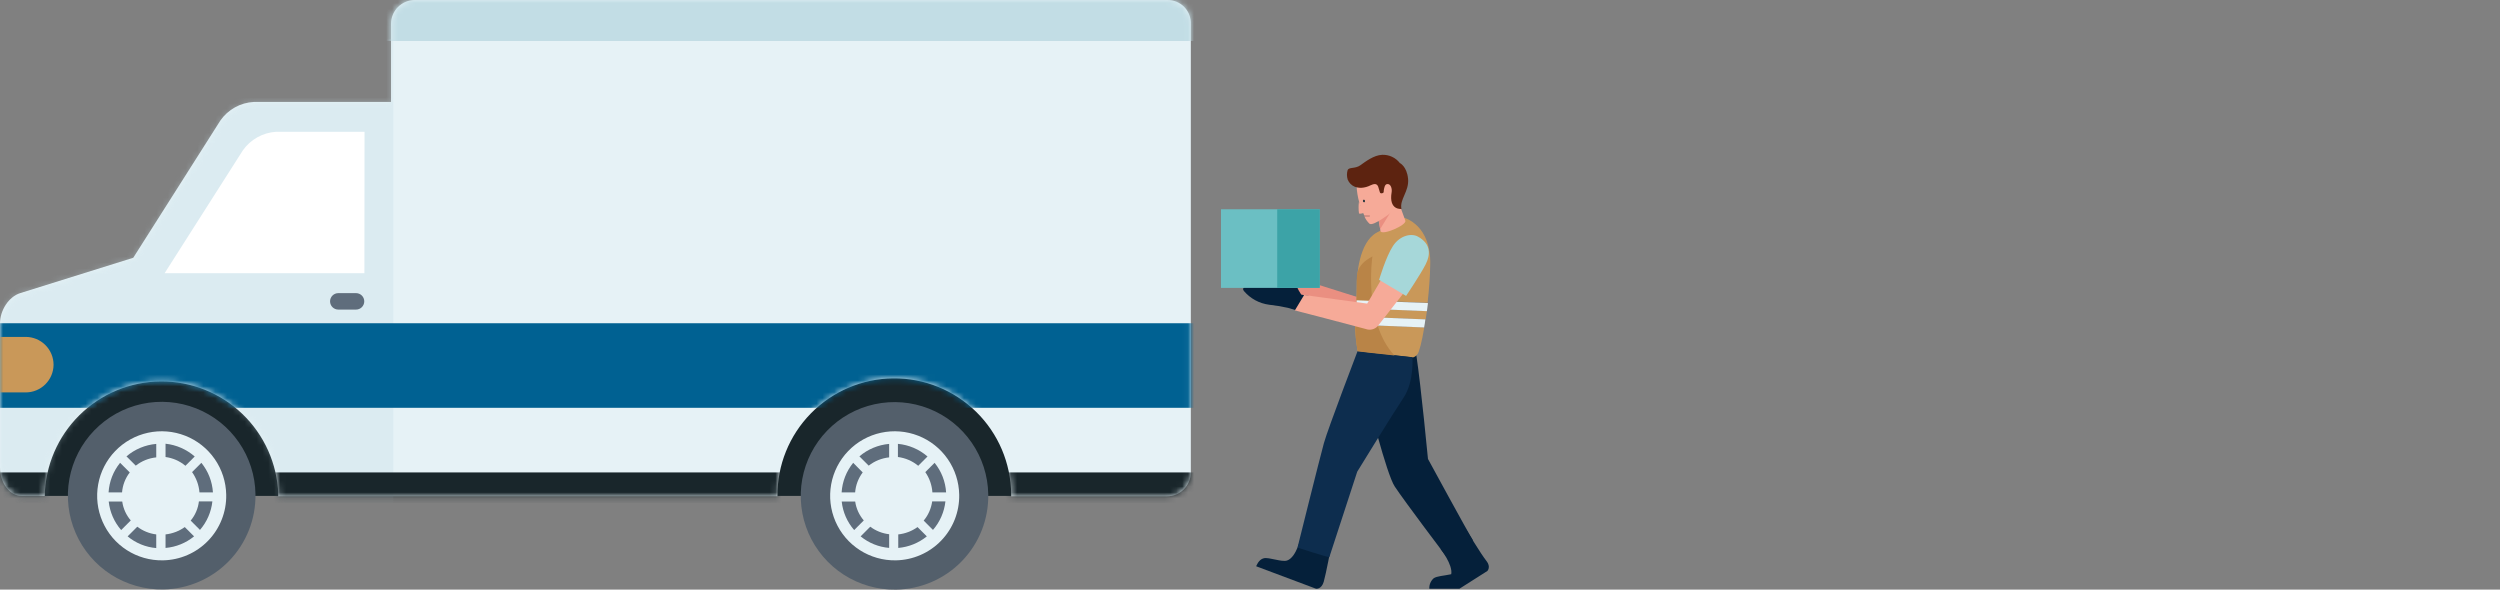 <svg width="424" height="100" viewBox="0 0 424 100" fill="none" xmlns="http://www.w3.org/2000/svg">
<rect x="0" y="0" width="424" height="100" fill="#808080" stroke="none"/>
<path d="M225.905 53.64L218.812 49.803C218.812 49.803 220.207 48.502 220.27 47.249C222.288 47.872 227.748 49.614 232.768 51.19" fill="#EA8F81"/>
<path d="M246.131 97.382C246.422 95.751 244.318 93.103 244.318 93.103L248.684 89.841C248.684 89.841 251.205 94.025 252.072 95.097C252.939 96.168 252.246 96.846 252.246 96.846L247.518 99.849H242.411C242.393 99.514 242.452 99.18 242.581 98.872C242.711 98.564 242.909 98.289 243.16 98.068C243.696 97.705 244.878 97.65 245.863 97.437L246.131 97.382Z" fill="#05203A"/>
<path d="M245.329 94.443C245.329 94.443 238.292 85.144 236.543 82.504C235.14 80.393 231.996 67.745 231.996 67.745L234.313 60.078C234.313 60.078 240.136 59.755 240.223 60.322C241.011 65.578 242.185 77.84 242.185 77.84C242.185 77.84 248.804 90.014 249.813 91.645L245.329 94.443Z" fill="#05203A"/>
<path d="M229.914 53.695L241.797 54.168C241.852 53.695 241.939 53.222 242.002 52.749L230.001 52.292C229.977 52.749 229.946 53.222 229.914 53.695Z" fill="#C99859"/>
<path d="M230.27 59.574C230.774 59.668 239.568 60.614 239.568 60.614C239.568 60.614 239.923 60.677 240.395 60.078C240.695 59.724 241.144 57.974 241.554 55.539L229.805 55.059C229.842 56.574 229.998 58.083 230.27 59.574Z" fill="#C99859"/>
<path d="M238.171 36.95C238.171 36.95 237.281 37.455 233.506 39.44C230.48 41.071 230.063 46.808 230.094 48.77C230.094 49.243 230.094 49.984 230.031 50.874L242.119 51.347C242.356 49.243 242.537 46.981 242.568 44.815C242.71 38.109 238.171 36.95 238.171 36.95Z" fill="#C99859"/>
<path d="M234.131 39.172C233.981 38.313 233.776 37.218 233.658 36.383L237.047 33.83L238.347 37.423C238.615 38.195 234.281 40.039 234.131 39.172Z" fill="#F6AA98"/>
<path d="M213.051 96.042L223.2 99.848C223.2 99.848 224.122 99.99 224.508 98.658C224.894 97.326 225.761 92.685 225.761 92.685L220.647 91.022C220.647 91.022 219.906 94.529 218.283 95.065C217.361 95.364 215.249 94.474 214.343 94.679C213.437 94.884 213.051 96.042 213.051 96.042Z" fill="#05203A"/>
<path d="M220.057 92.867C220.057 92.867 223.855 77.603 224.54 75.136C225.226 72.67 230.246 59.55 230.246 59.55L239.536 60.582C239.536 60.582 239.891 64.688 238.023 67.477C236.156 70.267 230.182 80.006 230.182 80.006L225.454 94.498C224.572 94.348 220.057 92.867 220.057 92.867Z" fill="#0D2D4E"/>
<path d="M236.51 60.291C232.886 59.904 230.75 59.668 230.246 59.574C229.993 58.081 229.853 56.572 229.828 55.058C229.828 54.617 229.883 54.168 229.915 53.695L230.001 52.269C230.001 51.796 230.065 51.323 230.065 50.906C230.065 50.047 230.12 49.33 230.12 48.794C230.12 46.808 229.71 45.114 232.767 43.483C232.736 43.451 231.191 54.656 236.51 60.291Z" fill="#B98447"/>
<path d="M230.002 52.292L242.003 52.773C242.058 52.324 242.121 51.851 242.185 51.402L230.097 50.929C230.032 51.381 230 51.836 230.002 52.292Z" fill="#E6F2F6"/>
<path d="M233.744 36.887L234.075 38.849L236.415 35.043L233.744 36.887Z" fill="#EA8F81"/>
<path d="M229.805 55.059L241.53 55.539C241.625 55.09 241.68 54.649 241.743 54.168L229.86 53.695C229.883 54.168 229.86 54.657 229.805 55.059Z" fill="#E6F2F6"/>
<path d="M234.697 28.991C233.594 28.456 230.3 27.565 230.064 30.654C230.019 32.691 230.471 34.709 231.38 36.533H232.207C232.27 36.533 232.302 36.533 232.302 36.619C232.302 36.706 232.301 36.714 232.207 36.737H231.419C231.618 37.202 231.913 37.618 232.286 37.959C232.963 38.4 236.084 35.934 236.084 35.934C238.078 34.365 235.792 29.519 234.697 28.991Z" fill="#F6AA98"/>
<path d="M232.319 36.588C232.317 36.565 232.307 36.544 232.291 36.528C232.275 36.513 232.254 36.503 232.232 36.501L231.381 36.532C231.381 36.588 231.436 36.651 231.468 36.737H232.256C232.256 36.737 232.319 36.651 232.319 36.588Z" fill="#EA8F81"/>
<path d="M230.482 34.169C230.391 34.838 230.391 35.516 230.482 36.186C230.656 36.359 231.31 36.099 231.31 36.099L230.482 34.169Z" fill="#F6AA98"/>
<path d="M231.159 34.169C231.142 34.115 231.142 34.058 231.159 34.004C231.176 33.951 231.209 33.904 231.253 33.869C231.279 33.863 231.305 33.863 231.331 33.867C231.356 33.871 231.381 33.881 231.403 33.895C231.425 33.909 231.444 33.927 231.459 33.948C231.474 33.969 231.484 33.993 231.49 34.019C231.508 34.071 231.509 34.126 231.493 34.179C231.478 34.231 231.446 34.277 231.403 34.31C231.309 34.334 231.19 34.248 231.159 34.169Z" fill="#24333B"/>
<path d="M237.685 35.429C237.685 35.429 235.486 35.729 236.022 32.585C236.109 32.08 235.927 31.182 235.305 31.214C234.832 31.214 234.745 31.954 234.682 32.34C234.682 32.467 234.682 32.585 234.627 32.671C234.572 32.758 234.414 32.758 234.328 32.79C234.06 32.79 234.06 32.703 233.973 32.435C233.886 32.167 233.823 31.931 233.737 31.647C233.469 30.993 232.901 31.229 232.429 31.434C231.955 31.674 231.438 31.817 230.908 31.852C230.525 31.863 230.143 31.804 229.781 31.678C229.508 31.566 229.26 31.4 229.051 31.19C228.843 30.98 228.678 30.731 228.567 30.457C228.402 29.926 228.402 29.357 228.567 28.826C228.804 28.322 229.844 28.645 230.703 28.038C231.562 27.431 232.988 26.312 234.414 26.257C234.99 26.233 235.563 26.347 236.085 26.59C236.607 26.832 237.064 27.197 237.417 27.652C237.417 27.652 238.607 28.211 238.811 30.323C239.016 32.435 237.338 33.83 237.685 35.429Z" fill="#5D2310"/>
<path d="M222.548 50.283C222.548 50.283 220.799 50.015 220.681 49.952C220.373 49.495 220.109 49.009 219.893 48.502H211.445C211.445 48.502 210.468 48.77 210.973 49.361C212.052 50.633 213.566 51.459 215.22 51.678C216.306 51.799 217.384 51.977 218.451 52.213L220.027 52.686L222.548 50.283Z" fill="#05203A"/>
<path d="M223.8 35.492H207.078V48.825H223.8V35.492Z" fill="#6BBFC3"/>
<path d="M223.833 35.492H216.615V48.825H223.833V35.492Z" fill="#3CA3A7"/>
<path d="M239.361 44.16C240.275 48.234 238.573 39.432 238.376 41.008C238.179 42.584 237.186 42.19 237.186 42.19L236.776 43.025C235.555 45.224 231.875 51.489 231.875 51.489L221.181 50.031L219.605 52.647C219.605 52.647 230.267 55.405 231.638 55.799C231.984 55.926 232.359 55.949 232.718 55.865C233.076 55.781 233.402 55.594 233.656 55.326C233.656 55.326 241.346 45.531 241.409 45.287C241.473 45.043 237.635 36.532 239.361 44.16Z" fill="#F6AA98"/>
<path d="M238.473 50.189L233.895 47.462C233.895 47.462 235.053 43.522 236.259 41.702C237.464 39.882 239.411 39.527 240.474 40.126C242.736 41.371 242.618 43.215 241.782 44.854C240.947 46.493 238.473 50.189 238.473 50.189Z" fill="#A6D7D9"/>
<path d="M50.659 58.919H5.877V84.104H50.659V58.919Z" fill="#19262B"/>
<path d="M174.116 58.919H129.334V84.104H174.116V58.919Z" fill="#19262B"/>
<path d="M197.962 0.001H70.353C69.282 0.003 68.256 0.429 67.499 1.187C66.743 1.945 66.318 2.972 66.318 4.043V17.289H43.049C41.925 17.348 40.83 17.662 39.847 18.209C38.864 18.755 38.018 19.518 37.375 20.441L22.6 43.719L3.42 49.716C1.513 50.315 0 52.6 0 54.853V79.281C0 81.953 1.663 84.12 3.711 84.12H7.588C7.688 78.96 9.798 74.042 13.469 70.414C17.139 66.786 22.081 64.734 27.241 64.694C32.402 64.653 37.375 66.629 41.101 70.2C44.828 73.771 47.014 78.655 47.193 83.812V84.167H131.856C131.809 78.911 133.852 73.851 137.536 70.102C141.219 66.352 146.241 64.219 151.497 64.171C156.753 64.124 161.813 66.167 165.563 69.851C169.313 73.534 171.446 78.556 171.493 83.812V84.175H197.923C198.995 84.175 200.023 83.749 200.781 82.991C201.539 82.233 201.965 81.205 201.965 80.132V4.13C201.991 3.591 201.906 3.053 201.716 2.549C201.525 2.045 201.234 1.585 200.858 1.198C200.483 0.81 200.032 0.505 199.534 0.299C199.036 0.093 198.501 -0.009 197.962 0.001Z" fill="#E6F2F6"/>
<mask id="mask0_2148_87032" style="mask-type:luminance" maskUnits="userSpaceOnUse" x="0" y="0" width="202" height="85">
<path d="M197.962 0.001H70.353C69.282 0.003 68.256 0.429 67.499 1.187C66.743 1.945 66.318 2.972 66.318 4.043V17.289H43.049C41.925 17.348 40.83 17.662 39.847 18.209C38.864 18.755 38.018 19.518 37.375 20.441L22.6 43.719L3.42 49.716C1.513 50.315 0 52.6 0 54.853V79.281C0 81.953 1.663 84.12 3.711 84.12H7.588C7.688 78.96 9.798 74.042 13.469 70.414C17.139 66.786 22.081 64.734 27.241 64.694C32.402 64.653 37.375 66.629 41.101 70.2C44.828 73.771 47.014 78.655 47.193 83.812V84.167H131.856C131.809 78.911 133.852 73.851 137.536 70.102C141.219 66.352 146.241 64.219 151.497 64.171C156.753 64.124 161.813 66.167 165.563 69.851C169.313 73.534 171.446 78.556 171.493 83.812V84.175H197.923C198.995 84.175 200.023 83.749 200.781 82.991C201.539 82.233 201.965 81.205 201.965 80.132V4.13C201.991 3.591 201.906 3.053 201.716 2.549C201.525 2.045 201.234 1.585 200.858 1.198C200.483 0.81 200.032 0.505 199.534 0.299C199.036 0.093 198.501 -0.009 197.962 0.001Z" fill="white"/>
</mask>
<g mask="url(#mask0_2148_87032)">
<path opacity="0.32" d="M66.705 6.596H-11.875V89.005H66.705V6.596Z" fill="#C2DDE5"/>
</g>
<mask id="mask1_2148_87032" style="mask-type:luminance" maskUnits="userSpaceOnUse" x="0" y="0" width="202" height="85">
<path d="M197.962 0.001H70.353C69.282 0.003 68.256 0.429 67.499 1.187C66.743 1.945 66.318 2.972 66.318 4.043V17.289H43.049C41.925 17.348 40.83 17.662 39.847 18.209C38.864 18.755 38.018 19.518 37.375 20.441L22.6 43.719L3.42 49.716C1.513 50.315 0 52.6 0 54.853V79.281C0 81.953 1.663 84.12 3.711 84.12H7.588C7.688 78.96 9.798 74.042 13.469 70.414C17.139 66.786 22.081 64.734 27.241 64.694C32.402 64.653 37.375 66.629 41.101 70.2C44.828 73.771 47.014 78.655 47.193 83.812V84.167H131.856C131.809 78.911 133.852 73.851 137.536 70.102C141.219 66.352 146.241 64.219 151.497 64.171C156.753 64.124 161.813 66.167 165.563 69.851C169.313 73.534 171.446 78.556 171.493 83.812V84.175H197.923C198.995 84.175 200.023 83.749 200.781 82.991C201.539 82.233 201.965 81.205 201.965 80.132V4.13C201.991 3.591 201.906 3.053 201.716 2.549C201.525 2.045 201.234 1.585 200.858 1.198C200.483 0.81 200.032 0.505 199.534 0.299C199.036 0.093 198.501 -0.009 197.962 0.001Z" fill="white"/>
</mask>
<g mask="url(#mask1_2148_87032)">
<path d="M203.844 -4.365H63.91V6.951H203.844V-4.365Z" fill="#C2DDE5"/>
</g>
<mask id="mask2_2148_87032" style="mask-type:luminance" maskUnits="userSpaceOnUse" x="0" y="0" width="202" height="85">
<path d="M197.962 0.001H70.353C69.282 0.003 68.256 0.429 67.499 1.187C66.743 1.945 66.318 2.972 66.318 4.043V17.289H43.049C41.925 17.348 40.83 17.662 39.847 18.209C38.864 18.755 38.018 19.518 37.375 20.441L22.6 43.719L3.42 49.716C1.513 50.315 0 52.6 0 54.853V79.281C0 81.953 1.663 84.12 3.711 84.12H7.588C7.688 78.96 9.798 74.042 13.469 70.414C17.139 66.786 22.081 64.734 27.241 64.694C32.402 64.653 37.375 66.629 41.101 70.2C44.828 73.771 47.014 78.655 47.193 83.812V84.167H131.856C131.809 78.911 133.852 73.851 137.536 70.102C141.219 66.352 146.241 64.219 151.497 64.171C156.753 64.124 161.813 66.167 165.563 69.851C169.313 73.534 171.446 78.556 171.493 83.812V84.175H197.923C198.995 84.175 200.023 83.749 200.781 82.991C201.539 82.233 201.965 81.205 201.965 80.132V4.13C201.991 3.591 201.906 3.053 201.716 2.549C201.525 2.045 201.234 1.585 200.858 1.198C200.483 0.81 200.032 0.505 199.534 0.299C199.036 0.093 198.501 -0.009 197.962 0.001Z" fill="white"/>
</mask>
<g mask="url(#mask2_2148_87032)">
<path d="M203.84 54.822H-2.436V69.163H203.84V54.822Z" fill="#006192"/>
</g>
<mask id="mask3_2148_87032" style="mask-type:luminance" maskUnits="userSpaceOnUse" x="0" y="0" width="202" height="85">
<path d="M197.962 0.001H70.353C69.282 0.003 68.256 0.429 67.499 1.187C66.743 1.945 66.318 2.972 66.318 4.043V17.289H43.049C41.925 17.348 40.83 17.662 39.847 18.209C38.864 18.755 38.018 19.518 37.375 20.441L22.6 43.719L3.42 49.716C1.513 50.315 0 52.6 0 54.853V79.281C0 81.953 1.663 84.12 3.711 84.12H7.588C7.688 78.96 9.798 74.042 13.469 70.414C17.139 66.786 22.081 64.734 27.241 64.694C32.402 64.653 37.375 66.629 41.101 70.2C44.828 73.771 47.014 78.655 47.193 83.812V84.167H131.856C131.809 78.911 133.852 73.851 137.536 70.102C141.219 66.352 146.241 64.219 151.497 64.171C156.753 64.124 161.813 66.167 165.563 69.851C169.313 73.534 171.446 78.556 171.493 83.812V84.175H197.923C198.995 84.175 200.023 83.749 200.781 82.991C201.539 82.233 201.965 81.205 201.965 80.132V4.13C201.991 3.591 201.906 3.053 201.716 2.549C201.525 2.045 201.234 1.585 200.858 1.198C200.483 0.81 200.032 0.505 199.534 0.299C199.036 0.093 198.501 -0.009 197.962 0.001Z" fill="white"/>
</mask>
<g mask="url(#mask3_2148_87032)">
<path d="M9.084 61.867C9.084 60.613 8.586 59.41 7.699 58.523C6.813 57.637 5.61 57.139 4.356 57.139H-0.829C-3.681 59.66 -0.388 63.372 -0.687 66.555H4.364C5.61 66.553 6.805 66.06 7.688 65.182C8.572 64.304 9.074 63.112 9.084 61.867Z" fill="#C99859"/>
</g>
<mask id="mask4_2148_87032" style="mask-type:luminance" maskUnits="userSpaceOnUse" x="0" y="0" width="202" height="85">
<path d="M197.962 0.001H70.353C69.282 0.003 68.256 0.429 67.499 1.187C66.743 1.945 66.318 2.972 66.318 4.043V17.289H43.049C41.925 17.348 40.83 17.662 39.847 18.209C38.864 18.755 38.018 19.518 37.375 20.441L22.6 43.719L3.42 49.716C1.513 50.315 0 52.6 0 54.853V79.281C0 81.953 1.663 84.12 3.711 84.12H7.588C7.688 78.96 9.798 74.042 13.469 70.414C17.139 66.786 22.081 64.734 27.241 64.694C32.402 64.653 37.375 66.629 41.101 70.2C44.828 73.771 47.014 78.655 47.193 83.812V84.167H131.856C131.809 78.911 133.852 73.851 137.536 70.102C141.219 66.352 146.241 64.219 151.497 64.171C156.753 64.124 161.813 66.167 165.563 69.851C169.313 73.534 171.446 78.556 171.493 83.812V84.175H197.923C198.995 84.175 200.023 83.749 200.781 82.991C201.539 82.233 201.965 81.205 201.965 80.132V4.13C201.991 3.591 201.906 3.053 201.716 2.549C201.525 2.045 201.234 1.585 200.858 1.198C200.483 0.81 200.032 0.505 199.534 0.299C199.036 0.093 198.501 -0.009 197.962 0.001Z" fill="white"/>
</mask>
<g mask="url(#mask4_2148_87032)">
<path d="M215.874 80.124H-1.48V85.294H215.874V80.124Z" fill="#19262B"/>
</g>
<path d="M61.826 22.349H46.854C45.733 22.415 44.642 22.732 43.661 23.278C42.68 23.824 41.835 24.583 41.188 25.501L27.918 46.335H61.802L61.826 22.349Z" fill="white"/>
<path d="M55.978 51.111C55.978 51.294 56.015 51.475 56.085 51.644C56.155 51.814 56.258 51.967 56.387 52.097C56.517 52.226 56.67 52.329 56.84 52.399C57.009 52.469 57.19 52.505 57.373 52.505H60.383C60.567 52.505 60.748 52.469 60.917 52.399C61.086 52.329 61.24 52.226 61.37 52.097C61.499 51.967 61.602 51.814 61.672 51.644C61.742 51.475 61.778 51.294 61.778 51.111C61.778 50.741 61.631 50.386 61.37 50.124C61.108 49.863 60.753 49.716 60.383 49.716H57.373C57.003 49.716 56.649 49.863 56.387 50.124C56.126 50.386 55.978 50.741 55.978 51.111Z" fill="#5F6D7C"/>
<path d="M43.329 83.812C43.281 80.665 42.299 77.602 40.509 75.013C38.719 72.423 36.2 70.422 33.273 69.265C30.346 68.107 27.14 67.843 24.063 68.508C20.986 69.172 18.175 70.735 15.986 72.998C13.797 75.26 12.329 78.122 11.767 81.219C11.205 84.317 11.575 87.511 12.829 90.399C14.084 93.286 16.167 95.737 18.814 97.44C21.462 99.143 24.556 100.022 27.703 99.966C31.917 99.894 35.929 98.152 38.859 95.123C41.789 92.094 43.397 88.026 43.329 83.812Z" fill="#535F6B"/>
<path d="M38.366 83.899C38.328 81.734 37.649 79.629 36.415 77.851C35.181 76.072 33.447 74.699 31.433 73.906C29.418 73.112 27.214 72.934 25.098 73.394C22.983 73.854 21.051 74.93 19.547 76.488C18.043 78.046 17.035 80.014 16.651 82.145C16.266 84.275 16.522 86.472 17.386 88.457C18.25 90.442 19.683 92.127 21.504 93.297C23.325 94.468 25.453 95.072 27.617 95.034C29.055 95.011 30.474 94.705 31.793 94.132C33.112 93.56 34.305 92.733 35.304 91.698C36.303 90.664 37.087 89.442 37.612 88.104C38.138 86.766 38.394 85.337 38.366 83.899Z" fill="#E6F2F6"/>
<path d="M22.007 80.125L20.368 78.494C19.21 79.922 18.526 81.677 18.414 83.513H20.699C20.797 82.281 21.252 81.104 22.007 80.125Z" fill="#5F6D7C"/>
<path d="M31.449 78.998L33.025 77.422C31.637 76.208 29.909 75.451 28.076 75.255V77.509C29.318 77.678 30.487 78.194 31.449 78.998Z" fill="#5F6D7C"/>
<path d="M33.829 83.513H36.114C35.999 81.677 35.313 79.922 34.152 78.494L32.576 80.07C33.297 81.084 33.73 82.273 33.829 83.513Z" fill="#5F6D7C"/>
<path d="M26.5 77.571V75.286C24.638 75.448 22.873 76.186 21.449 77.398L23.025 78.974C24.027 78.187 25.233 77.7 26.5 77.571Z" fill="#5F6D7C"/>
<path d="M20.731 85.058H18.438C18.631 86.848 19.368 88.537 20.549 89.896L22.18 88.265C21.398 87.358 20.895 86.244 20.731 85.058Z" fill="#5F6D7C"/>
<path d="M32.34 88.296L33.916 89.873C35.094 88.512 35.828 86.824 36.02 85.034H33.735C33.597 86.234 33.112 87.368 32.34 88.296Z" fill="#5F6D7C"/>
<path d="M28.076 90.637V92.93C29.85 92.779 31.537 92.095 32.914 90.968L31.338 89.392C30.375 90.078 29.252 90.507 28.076 90.637Z" fill="#5F6D7C"/>
<path d="M23.284 89.329L21.645 90.968C23.021 92.111 24.715 92.804 26.499 92.953V90.637C25.33 90.492 24.221 90.04 23.284 89.329Z" fill="#5F6D7C"/>
<path d="M167.608 83.812C167.551 80.669 166.565 77.614 164.772 75.031C162.98 72.449 160.462 70.455 157.537 69.303C154.613 68.151 151.412 67.891 148.34 68.557C145.268 69.223 142.462 70.785 140.277 73.045C138.091 75.305 136.625 78.162 136.063 81.254C135.501 84.347 135.868 87.537 137.118 90.422C138.368 93.306 140.445 95.755 143.086 97.46C145.728 99.164 148.815 100.047 151.958 99.998C154.05 99.967 156.115 99.524 158.035 98.693C159.954 97.862 161.691 96.66 163.145 95.156C164.599 93.652 165.742 91.876 166.508 89.93C167.274 87.983 167.648 85.904 167.608 83.812Z" fill="#535F6B"/>
<path d="M162.682 83.899C162.644 81.734 161.965 79.629 160.731 77.851C159.497 76.072 157.763 74.699 155.749 73.906C153.735 73.112 151.53 72.934 149.414 73.394C147.299 73.854 145.367 74.93 143.863 76.488C142.36 78.046 141.352 80.014 140.967 82.145C140.582 84.275 140.838 86.472 141.702 88.457C142.566 90.442 143.999 92.127 145.82 93.297C147.642 94.468 149.769 95.072 151.934 95.034C153.371 95.01 154.79 94.703 156.108 94.13C157.427 93.558 158.619 92.731 159.618 91.696C160.616 90.662 161.401 89.441 161.927 88.103C162.452 86.765 162.709 85.336 162.682 83.899Z" fill="#E6F2F6"/>
<path d="M146.316 80.125L144.7 78.494C143.539 79.922 142.853 81.677 142.738 83.513H145.031C145.126 82.284 145.572 81.108 146.316 80.125Z" fill="#5F6D7C"/>
<path d="M155.731 78.998L157.307 77.422C155.899 76.2 154.143 75.45 152.287 75.278V77.508C153.553 77.668 154.747 78.184 155.731 78.998Z" fill="#5F6D7C"/>
<path d="M158.135 83.513H160.46C160.348 81.677 159.664 79.922 158.506 78.494L156.93 80.07C157.637 81.087 158.053 82.277 158.135 83.513Z" fill="#5F6D7C"/>
<path d="M150.799 77.571V75.286C148.939 75.448 147.176 76.187 145.756 77.398L147.332 78.974C148.333 78.191 149.535 77.705 150.799 77.571Z" fill="#5F6D7C"/>
<path d="M145.039 85.058H142.754C142.944 86.849 143.681 88.539 144.866 89.896L146.497 88.265C145.716 87.356 145.21 86.243 145.039 85.058Z" fill="#5F6D7C"/>
<path d="M156.656 88.296L158.232 89.873C159.413 88.513 160.15 86.825 160.344 85.034H158.098C157.933 86.235 157.433 87.366 156.656 88.296Z" fill="#5F6D7C"/>
<path d="M152.344 90.637V92.93C154.119 92.773 155.806 92.09 157.19 90.968L155.614 89.392C154.649 90.081 153.523 90.51 152.344 90.637Z" fill="#5F6D7C"/>
<path d="M147.594 89.329L145.963 90.968C147.339 92.097 149.027 92.778 150.801 92.922V90.605C149.638 90.472 148.531 90.031 147.594 89.329Z" fill="#5F6D7C"/>
</svg>
